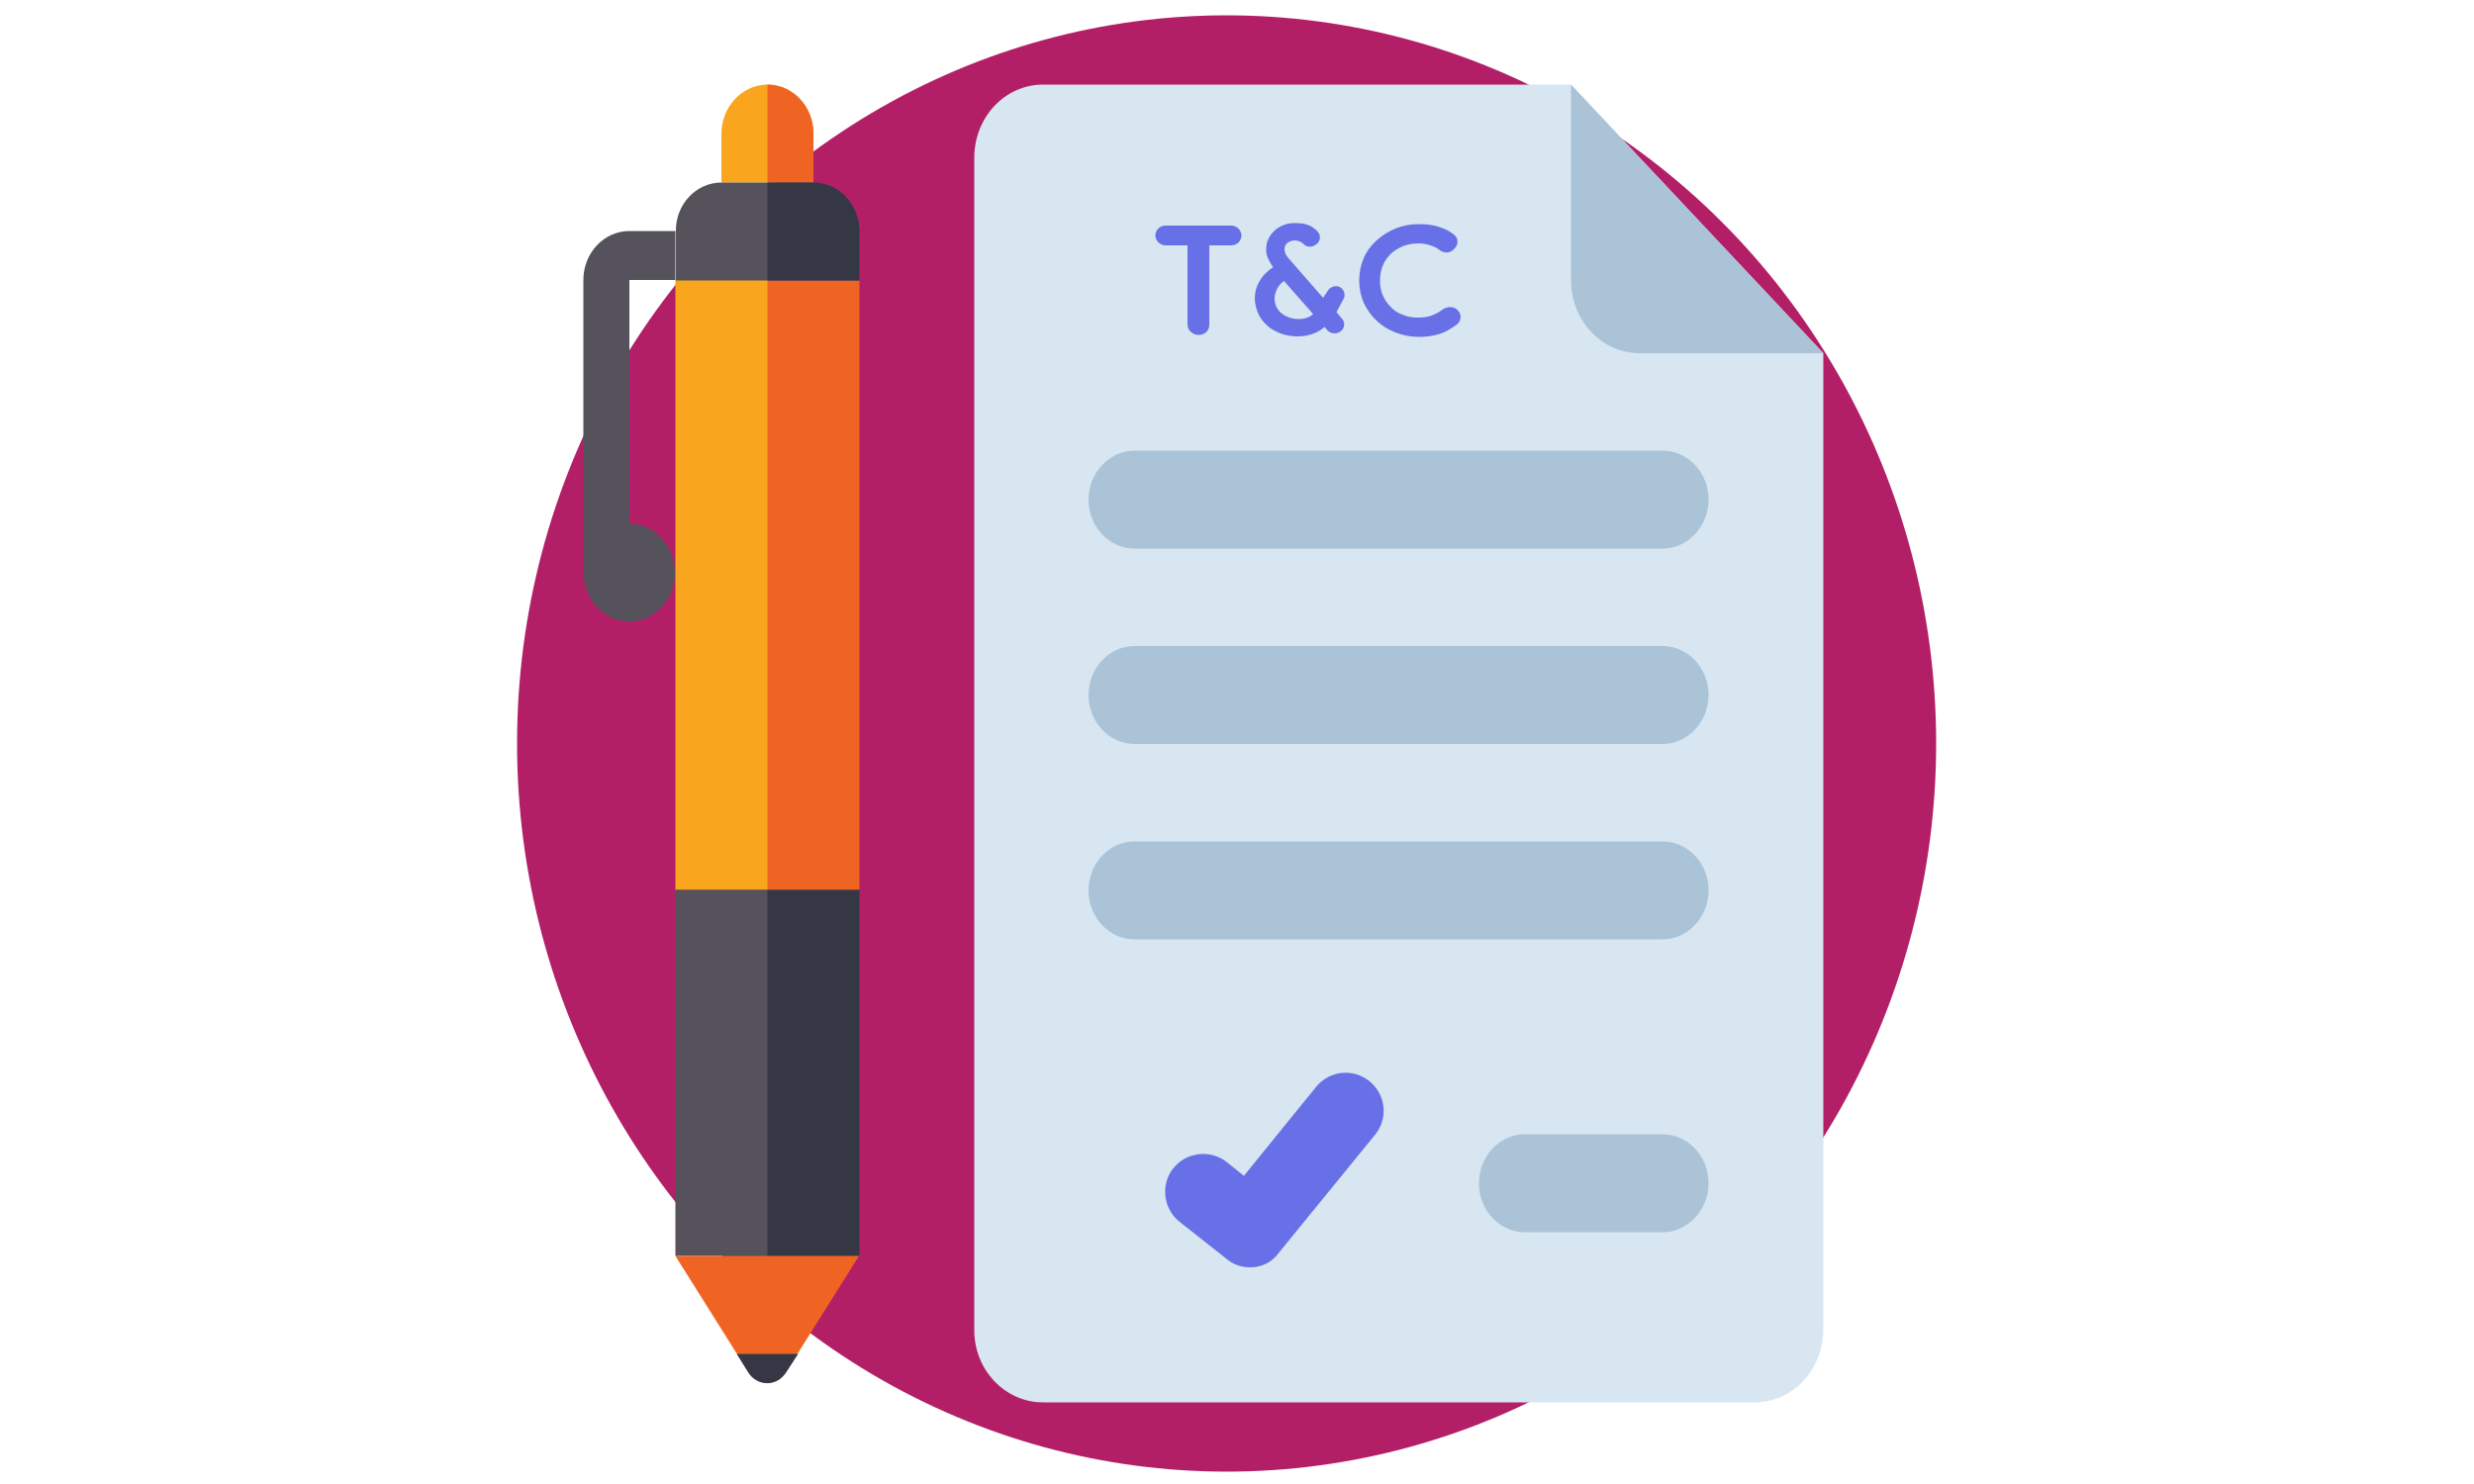 <?xml version="1.0" encoding="utf-8"?>
<!-- Generator: Adobe Illustrator 24.1.0, SVG Export Plug-In . SVG Version: 6.00 Build 0)  -->
<svg version="1.1" xmlns="http://www.w3.org/2000/svg" xmlns:xlink="http://www.w3.org/1999/xlink" x="0px" y="0px"
	 viewBox="0 0 500 300" style="enable-background:new 0 0 500 300;" xml:space="preserve">
<style type="text/css">
	.st0{display:none;}
	.st1{display:inline;fill:#69CDFF;}
	.st2{display:inline;fill:#445EA0;}
	.st3{display:inline;fill:#2E4C89;}
	.st4{display:inline;fill:#293D7C;}
	.st5{display:inline;fill:#1A2B63;}
	.st6{display:inline;fill:#FFFFFF;}
	.st7{display:inline;fill:#D9EAFC;}
	.st8{display:inline;fill:#C3DDF4;}
	.st9{display:inline;fill:#AEC1ED;}
	.st10{display:inline;fill:#3D366F;}
	.st11{display:inline;fill:#21C69B;}
	.st12{display:inline;}
	.st13{fill:#5DC1D8;}
	.st14{fill:#F7FAFA;}
	.st15{fill:#EDF0F0;}
	.st16{fill:#3D366F;}
	.st17{fill:#686380;}
	.st18{fill:#5F5A78;}
	.st19{fill:#FFFFFF;}
	.st20{fill:#EA611C;}
	.st21{fill:#FFCE00;}
	.st22{fill:#A260E5;}
	.st23{fill:#7A3EB5;}
	.st24{fill:#E9EDF5;}
	.st25{fill:#28ABFA;}
	.st26{fill:#14CFFF;}
	.st27{fill:#373E9F;}
	.st28{fill:#6241EA;}
	.st29{fill:#B21F66;}
	.st30{fill:#D7E6F0;}
	.st31{fill:#FAA51E;}
	.st32{fill:#F06423;}
	.st33{fill:#55525B;}
	.st34{fill:#353744;}
	.st35{fill:#AAC3D7;}
	.st36{fill:#6770E6;}
</style>
<g id="Capa_1" class="st0">
	<ellipse class="st1" cx="247.9" cy="150.2" rx="143.4" ry="147.2"/>
	<rect x="200.4" y="211.8" class="st2" width="46.1" height="24.8"/>
	<rect x="200.4" y="211.8" class="st3" width="11.6" height="24.8"/>
	<path class="st4" d="M277.1,236H166.3c-1.6,0-3,1.4-3,3.1v15.4c0,1.7,1.3,3.1,3,3.1h110.8V236L277.1,236z"/>
	<path class="st5" d="M174.9,254.4v-15.4c0-1.7,1.3-3.1,3-3.1h-11.6c-1.6,0-3,1.4-3,3.1v15.4c0,1.7,1.3,3.1,3,3.1h11.6
		C176.3,257.5,174.9,256.1,174.9,254.4z"/>
	<path class="st4" d="M352.2,31.8H94.6c-1.6,0-3,1.4-3,3.1v174.5c0,1.7,1.3,3.1,3,3.1h182.5v-91.8c0-2.3,1.8-4.2,4.1-4.2h73.9V34.9
		C355.1,33.2,353.8,31.8,352.2,31.8z"/>
	<path class="st6" d="M104.8,181.8c0,1,0.8,1.8,1.8,1.8h170.6v-63c0-2.3,1.8-4.2,4.1-4.2H342V61.9H104.8V181.8z"/>
	<path class="st7" d="M116.4,181.8V61.9h-11.6v119.9c0,1,0.8,1.8,1.8,1.8h11.6C117.2,183.6,116.4,182.8,116.4,181.8z"/>
	<ellipse class="st2" cx="223.4" cy="198" rx="8.1" ry="8.3"/>
	<path class="st8" d="M277.1,130.5h-31.3c-1,0-1.8,0.8-1.8,1.8v35.8c0,1,0.8,1.8,1.8,1.8h31.3V130.5z"/>
	<path class="st9" d="M255.7,168.1v-35.8c0-1,0.8-1.8,1.8-1.8h-11.6c-1,0-1.8,0.8-1.8,1.8v35.8c0,1,0.8,1.8,1.8,1.8h11.6
		C256.5,169.9,255.7,169.1,255.7,168.1z"/>
	<path class="st8" d="M281.2,116.4h27.3V77.1c0-1.7-1.3-3-2.9-3H141.2c-1.6,0-2.9,1.4-2.9,3v40c0,1.7,1.3,3,2.9,3h135.9
		C277.4,118,279.1,116.4,281.2,116.4z"/>
	<path class="st9" d="M149.9,117.1v-40c0-1.7,1.3-3,2.9-3h-11.6c-1.6,0-2.9,1.4-2.9,3v40c0,1.7,1.3,3,2.9,3h11.6
		C151.2,120.1,149.9,118.8,149.9,117.1z"/>
	<path class="st10" d="M340.2,47.5H106.5c-1,0-1.8,0.8-1.8,1.8v13.2H342V49.3C342,48.3,341.2,47.5,340.2,47.5z"/>
	<path class="st11" d="M118.2,47.5h-11.6c-1,0-1.8,0.8-1.8,1.8v13.2h11.6V49.3C116.4,48.3,117.2,47.5,118.2,47.5z"/>
	<g class="st12">
		<path class="st13" d="M192,140h-49.3c-2.4,0-4.4-2-4.4-4.5s2-4.5,4.4-4.5H192c2.4,0,4.4,2,4.4,4.5S194.5,140,192,140z"/>
		<path class="st13" d="M192,154.7h-49.3c-2.4,0-4.4-2-4.4-4.5c0-2.5,2-4.5,4.4-4.5H192c2.4,0,4.4,2,4.4,4.5
			C196.4,152.7,194.5,154.7,192,154.7z"/>
		<path class="st13" d="M192,169.4h-49.3c-2.4,0-4.4-2-4.4-4.5c0-2.5,2-4.5,4.4-4.5H192c2.4,0,4.4,2,4.4,4.5
			C196.4,167.4,194.5,169.4,192,169.4z"/>
		<path class="st13" d="M230.7,140h-25.4c-2.4,0-4.4-2-4.4-4.5s2-4.5,4.4-4.5h25.4c2.4,0,4.4,2,4.4,4.5S233.1,140,230.7,140z"/>
		<path class="st13" d="M230.7,154.7h-25.4c-2.4,0-4.4-2-4.4-4.5c0-2.5,2-4.5,4.4-4.5h25.4c2.4,0,4.4,2,4.4,4.5
			C235.1,152.7,233.1,154.7,230.7,154.7z"/>
		<path class="st13" d="M230.7,169.4h-25.4c-2.4,0-4.4-2-4.4-4.5c0-2.5,2-4.5,4.4-4.5h25.4c2.4,0,4.4,2,4.4,4.5
			C235.1,167.4,233.1,169.4,230.7,169.4z"/>
	</g>
	<path class="st2" d="M386.7,115.8c2.6,0,4.7,2.2,4.7,4.8v145.3c0,2.6-2.1,4.8-4.7,4.8H281.2c-2.6,0-4.7-2.2-4.7-4.8V120.6
		c0-2.6,2.1-4.8,4.7-4.8L386.7,115.8L386.7,115.8z"/>
	<path class="st6" d="M289.2,251.8c-1.6,0-2.9-1.4-2.9-3V128.1c0-1.7,1.3-3,2.9-3h89.4c1.6,0,2.9,1.4,2.9,3v120.7c0,1.7-1.3,3-2.9,3
		H289.2z"/>
	<path class="st7" d="M297.9,248.8V128.1c0-1.7,1.3-3,2.9-3h-11.6c-1.6,0-2.9,1.4-2.9,3v120.7c0,1.7,1.3,3,2.9,3h11.6
		C299.2,251.8,297.9,250.5,297.9,248.8z"/>
	<path class="st2" d="M328.5,263.9c-1.6,0-2.9-1.4-2.9-3v-1.2c0-1.7,1.3-3,2.9-3h11c1.6,0,2.9,1.4,2.9,3v1.2c0,1.7-1.3,3-2.9,3
		H328.5z"/>
	<path class="st10" d="M381.6,136.7v-8.6c0-1.7-1.3-3-2.9-3h-89.4c-1.6,0-2.9,1.4-2.9,3v8.6H381.6L381.6,136.7z"/>
	<path class="st11" d="M300.9,125.1h-11.6c-1.6,0-2.9,1.4-2.9,3v8.6h11.6v-8.6C297.9,126.4,299.2,125.1,300.9,125.1z"/>
	<g class="st12">
		<path class="st13" d="M353.9,191.6H314c-2.4,0-4.4-2-4.4-4.5c0-2.5,2-4.5,4.4-4.5h39.9c2.4,0,4.4,2,4.4,4.5
			C358.3,189.6,356.3,191.6,353.9,191.6z"/>
		<path class="st13" d="M353.9,205.5H314c-2.4,0-4.4-2-4.4-4.5c0-2.5,2-4.5,4.4-4.5h39.9c2.4,0,4.4,2,4.4,4.5
			C358.3,203.5,356.3,205.5,353.9,205.5z"/>
		<path class="st13" d="M353.9,219.4H314c-2.4,0-4.4-2-4.4-4.5c0-2.5,2-4.5,4.4-4.5h39.9c2.4,0,4.4,2,4.4,4.5
			C358.3,217.4,356.3,219.4,353.9,219.4z"/>
	</g>
	<path class="st8" d="M372.5,172c0,1.7-1.3,3-2.9,3h-71.2c-1.6,0-2.9-1.4-2.9-3v-24.8c0-1.7,1.3-3,2.9-3h71.2c1.6,0,2.9,1.4,2.9,3
		V172z"/>
	<path class="st9" d="M307,172v-24.8c0-1.7,1.3-3,2.9-3h-11.6c-1.6,0-2.9,1.4-2.9,3V172c0,1.7,1.3,3,2.9,3H310
		C308.3,175,307,173.7,307,172z"/>
	<path class="st8" d="M361.9,242.4c0,1.7-1.3,3-2.9,3h-50.1c-1.6,0-2.9-1.4-2.9-3v-10.2c0-1.7,1.3-3,2.9-3H359c1.6,0,2.9,1.4,2.9,3
		L361.9,242.4L361.9,242.4z"/>
	<path class="st9" d="M317.6,242.4v-10.2c0-1.7,1.3-3,2.9-3h-11.6c-1.6,0-2.9,1.4-2.9,3v10.2c0,1.7,1.3,3,2.9,3h11.6
		C318.9,245.4,317.6,244,317.6,242.4z"/>
</g>
<g id="Capa_3" class="st0">
	<ellipse class="st11" cx="276.4" cy="242.2" rx="143.4" ry="147.2"/>
	<g class="st12">
		<g>
			<path class="st14" d="M390.2,357.3H162.5c-5.5,0-10-4.4-10-9.9v-191c0-5.4,4.5-9.9,10-9.9h227.8c5.5,0,10,4.4,10,9.9v191
				C400.2,352.8,395.8,357.3,390.2,357.3z"/>
			<path class="st15" d="M390.2,146.6h-19.9c5.5,0,10,4.4,10,9.9v191c0,5.4-4.5,9.9-10,9.9h19.9c5.5,0,10-4.4,10-9.9v-191
				C400.2,151,395.8,146.6,390.2,146.6z"/>
			<path class="st16" d="M400.2,187.6H152.5v-31.1c0-5.4,4.5-9.9,10-9.9h227.8c5.5,0,10,4.4,10,9.9V187.6z"/>
			<path class="st16" d="M390.2,146.6h-19.9c5.5,0,10,4.4,10,9.9v31.1h19.9v-31.1C400.2,151,395.8,146.6,390.2,146.6z"/>
			<g>
				<g>
					<path class="st16" d="M355.7,326H197c-9.8,0-17.7-7.9-17.7-17.5c0-9.7,7.9-17.5,17.7-17.5h158.7c9.8,0,17.7,7.9,17.7,17.5
						C373.4,318.1,365.5,326,355.7,326L355.7,326z"/>
					<g>
						<g>
							<path class="st16" d="M209.1,312.1c4.8,0,4.8-7.4,0-7.4C204.3,304.7,204.3,312.1,209.1,312.1z"/>
						</g>
						<g>
							<path class="st16" d="M228.4,312.1c4.8,0,4.8-7.4,0-7.4C223.5,304.7,223.5,312.1,228.4,312.1z"/>
						</g>
						<g>
							<path class="st16" d="M247.6,312.1c4.8,0,4.8-7.4,0-7.4C242.7,304.7,242.7,312.1,247.6,312.1z"/>
						</g>
						<g>
							<path class="st16" d="M266.8,312.1c4.8,0,4.8-7.4,0-7.4C261.9,304.7,261.9,312.1,266.8,312.1z"/>
						</g>
						<g>
							<path class="st16" d="M286,312.1c4.8,0,4.8-7.4,0-7.4C281.2,304.7,281.1,312.1,286,312.1z"/>
						</g>
						<g>
							<path class="st16" d="M305.2,312.1c4.8,0,4.8-7.4,0-7.4C300.4,304.7,300.3,312.1,305.2,312.1z"/>
						</g>
						<g>
							<path class="st16" d="M324.4,312.1c4.8,0,4.8-7.4,0-7.4C319.6,304.7,319.5,312.1,324.4,312.1z"/>
						</g>
						<g>
							<path class="st16" d="M343.6,312.1c4.8,0,4.8-7.4,0-7.4C338.8,304.7,338.8,312.1,343.6,312.1z"/>
						</g>
					</g>
				</g>
				<g>
					<path class="st16" d="M355.7,270.2H197c-9.8,0-17.7-7.9-17.7-17.5c0-9.7,7.9-17.5,17.7-17.5h158.7c9.8,0,17.7,7.9,17.7,17.5
						C373.4,262.4,365.5,270.2,355.7,270.2L355.7,270.2z"/>
				</g>
			</g>
			<g>
				<ellipse class="st17" cx="276.4" cy="159.5" rx="47.6" ry="47.1"/>
				<path class="st18" d="M276.4,112.5c-3.4,0-6.8,0.4-10,1c21.5,4.5,37.7,23.4,37.7,46s-16.1,41.5-37.7,46c3.2,0.7,6.5,1,10,1
					c26.3,0,47.6-21.1,47.6-47.1S302.7,112.5,276.4,112.5z"/>
				<g>
					<g>
						<path class="st19" d="M285.9,163.6c-2.1,0-3.7-1.7-3.7-3.7v-17.3c0-3.2-2.6-5.7-5.8-5.7s-5.8,2.6-5.8,5.7v17.3
							c0,2-1.7,3.7-3.7,3.7c-2.1,0-3.7-1.7-3.7-3.7v-17.3c0-7.2,6-13.1,13.3-13.1s13.3,5.9,13.3,13.1v17.3
							C289.7,162,288,163.6,285.9,163.6z"/>
					</g>
					<path class="st20" d="M288.7,183.9H264c-2.8,0-5-2.2-5-4.9v-19.1c0-2.7,2.2-4.9,5-4.9h24.8c2.8,0,5,2.2,5,4.9V179
						C293.7,181.7,291.5,183.9,288.7,183.9z"/>
				</g>
			</g>
			<path class="st19" d="M343.6,249H209.1c-2.1,0-3.7,1.7-3.7,3.7s1.7,3.7,3.7,3.7h134.4c2.1,0,3.7-1.7,3.7-3.7S345.6,249,343.6,249
				z"/>
		</g>
		<g>
			<path class="st19" d="M276.4,173.1c4.8,0,4.8-7.4,0-7.4C271.5,165.8,271.5,173.1,276.4,173.1z"/>
		</g>
	</g>
</g>
<g id="Capa_4" class="st0">
	<g class="st12">
		<g>
			<g>
				<g>
					<g>
						<g>
							<g>
								<ellipse class="st21" cx="247.9" cy="150.2" rx="143.4" ry="147.2"/>
							</g>
						</g>
					</g>
				</g>
			</g>
		</g>
		<g>
			<g>
				<path class="st22" d="M284.2,15.1H170.7c-10.8,0-19.5,8.8-19.5,19.6v224.7c0,10.8,8.7,19.6,19.5,19.6H332
					c10.8,0,19.5-8.8,19.5-19.6V82.6l-37.4-28.4L284.2,15.1z"/>
			</g>
			<g>
				<path class="st23" d="M284.2,15.1h-32.7v263.8H332c10.8,0,19.5-8.8,19.5-19.6V82.6l-38-27.8L284.2,15.1z"/>
			</g>
			<g>
				<path class="st22" d="M284.2,63c0,10.8,8.7,19.6,19.5,19.6h47.8l-67.4-67.5V63z"/>
			</g>
		</g>
		<g>
			<g>
				<g>
					<path class="st19" d="M190.7,181.5H210v21.7h-19.3V181.5z"/>
				</g>
				<g>
					<path class="st19" d="M220.9,181.5h30.6v21.7h-30.6V181.5z"/>
					<path class="st19" d="M251.5,181.5H312v21.7h-60.6V181.5z"/>
				</g>
			</g>
			<g>
				<g>
					<path class="st19" d="M190.7,222.5H210v21.7h-19.3V222.5z"/>
				</g>
				<g>
					<path class="st19" d="M220.9,222.5h30.6v21.7h-30.6V222.5z"/>
					<path class="st19" d="M251.5,222.5H312v21.7h-60.6V222.5z"/>
				</g>
			</g>
			<g>
				<g>
					<path class="st19" d="M190.7,140.5H210v21.7h-19.3V140.5z"/>
				</g>
				<g>
					<path class="st19" d="M220.9,140.5H312v21.7h-91.1V140.5z"/>
				</g>
				<g>
					<path class="st24" d="M251.5,181.5H312v21.7h-60.6V181.5z"/>
				</g>
				<g>
					<path class="st24" d="M251.5,222.5H312v21.7h-60.6V222.5z"/>
				</g>
				<g>
					<path class="st24" d="M251.5,140.5H312v21.7h-60.6V140.5z"/>
				</g>
			</g>
		</g>
	</g>
	<g class="st12">
		<path class="st25" d="M199,43l-16,25l16,25c14.1,0,25.6-11.2,25.6-25S213.2,43,199,43z"/>
		<path class="st26" d="M173.4,68c0,13.8,11.5,25,25.6,25V43C184.9,43,173.4,54.2,173.4,68z"/>
		<path class="st27" d="M199,48.9l-6.6,10.3l6.6,10.3c5.8,0,10.5-4.6,10.5-10.3S204.8,48.9,199,48.9z"/>
		<path class="st28" d="M188.5,59.1c0,5.7,4.7,10.3,10.5,10.3V48.9C193.2,48.9,188.5,53.5,188.5,59.1z"/>
		<path class="st27" d="M215.9,75.8c-2-2.2-4.9-3.5-7.9-3.5h-9l-6,7.4l6,7.4c7,0,13.6-3.7,17.1-9.7l0.5-0.9L215.9,75.8z"/>
		<path class="st28" d="M190,72.3c-3,0-5.9,1.3-7.9,3.5l-0.7,0.8l0.5,0.9c3.5,6,10,9.7,17.1,9.7V72.3H190z"/>
	</g>
</g>
<g id="Capa_5">
	<g>
		<g>
			<g>
				<g>
					<g>
						<g>
							<ellipse class="st29" cx="247.9" cy="150.3" rx="143.4" ry="147.2"/>
						</g>
					</g>
				</g>
			</g>
		</g>
	</g>
	<path class="st30" d="M210.8,283.5h143.8c7.7,0,13.9-6.6,13.9-14.8V71.4l-51-54.3H210.8c-7.7,0-13.9,6.6-13.9,14.8v236.8
		C196.8,276.9,203.1,283.5,210.8,283.5z"/>
	<path class="st31" d="M155.1,17.1c5.1,0,9.3,4.4,9.3,9.9v9.9l0,0h-18.6l0,0V27C145.8,21.6,150,17.1,155.1,17.1z"/>
	<path class="st32" d="M155.1,17.1c5.1,0,9.3,4.4,9.3,9.9v9.9l0,0h-9.3l0,0V17.1L155.1,17.1z"/>
	<path class="st31" d="M136.5,56.6h37.1v123.3h-37.1V56.6z"/>
	<path class="st32" d="M155.1,56.6h18.6v123.3h-18.6V56.6z"/>
	<path class="st33" d="M136.5,179.9h37.1v74h-37.1V179.9z"/>
	<path class="st34" d="M155.1,179.9h18.6v74h-18.6V179.9z"/>
	<path class="st32" d="M173.6,253.9h-37.1l14.7,23.4c1.4,2.3,4.3,2.9,6.4,1.4c0.5-0.4,0.9-0.8,1.3-1.4L173.6,253.9z"/>
	<path class="st34" d="M161.3,273.7h-12.4l2.3,3.7c1.4,2.3,4.3,2.9,6.4,1.4c0.5-0.4,0.9-0.8,1.3-1.4L161.3,273.7z"/>
	<path class="st33" d="M136.5,56.6v-9.9h-9.3c-5.1,0-9.3,4.4-9.3,9.9v58.9c0,5.3,3.8,9.9,8.8,10.1c5.1,0.3,9.5-3.9,9.7-9.4
		c0.2-5.4-3.7-10.1-8.8-10.3c-0.1,0-0.3,0-0.4,0V56.6L136.5,56.6z"/>
	<path class="st33" d="M145.8,36.9h18.6c5.1,0,9.3,4.4,9.3,9.9v9.9l0,0h-37.1l0,0v-9.9C136.5,41.3,140.7,36.9,145.8,36.9z"/>
	<path class="st34" d="M155.1,36.9h9.3c5.1,0,9.3,4.4,9.3,9.9v9.9l0,0h-18.6l0,0V36.9L155.1,36.9z"/>
	<g>
		<path class="st35" d="M368.5,71.4h-37.1c-7.7,0-13.9-6.6-13.9-14.8V17.1L368.5,71.4z"/>
		<path class="st35" d="M229.3,91.1H336c5.1,0,9.3,4.4,9.3,9.9l0,0c0,5.4-4.2,9.9-9.3,9.9H229.3c-5.1,0-9.3-4.4-9.3-9.9l0,0
			C220,95.6,224.2,91.1,229.3,91.1z"/>
		<path class="st35" d="M229.3,130.6H336c5.1,0,9.3,4.4,9.3,9.9l0,0c0,5.4-4.2,9.9-9.3,9.9H229.3c-5.1,0-9.3-4.4-9.3-9.9l0,0
			C220,135,224.2,130.6,229.3,130.6z"/>
		<path class="st35" d="M229.3,170.1H336c5.1,0,9.3,4.4,9.3,9.9l0,0c0,5.4-4.2,9.9-9.3,9.9H229.3c-5.1,0-9.3-4.4-9.3-9.9l0,0
			C220,174.5,224.2,170.1,229.3,170.1z"/>
		<path class="st35" d="M308.2,229.3H336c5.1,0,9.3,4.4,9.3,9.9l0,0c0,5.4-4.2,9.9-9.3,9.9h-27.8c-5.1,0-9.3-4.4-9.3-9.9l0,0
			C298.9,233.7,303.1,229.3,308.2,229.3z"/>
	</g>
	<g id="Capa_6">
		<path class="st36" d="M240,65.6V49.6h-4.4c-1.1,0-2.1-0.9-2.1-2c0-1.1,0.9-2,2.1-2h13.2c1.1,0,2.1,0.9,2.1,2c0,1.1-0.9,2-2.1,2
			h-4.4v16.1c0,1.1-0.9,2-2.1,2h-0.2C240.9,67.6,240,66.7,240,65.6z"/>
		<path class="st36" d="M270.1,63.1l1.1,1.3c0.7,0.8,0.6,2-0.3,2.6c-0.8,0.6-2,0.5-2.7-0.3l-0.5-0.6c-1.5,1.3-3.4,1.9-5.5,1.9
			c-1.2,0-2.3-0.2-3.4-0.6c-1-0.4-2-0.9-2.7-1.6c-0.8-0.7-1.4-1.5-1.8-2.4c-0.4-0.9-0.7-2-0.7-3.1c0-1.2,0.3-2.4,1-3.5
			c0.6-1.1,1.5-2,2.7-2.8c-0.4-0.5-0.7-1.1-1-1.7c-0.3-0.6-0.4-1.2-0.4-1.8c0-0.8,0.1-1.5,0.4-2.1c0.3-0.7,0.7-1.2,1.2-1.7
			c0.5-0.5,1.2-0.9,1.9-1.2c0.7-0.3,1.5-0.4,2.4-0.4c1.6,0,2.8,0.3,3.7,1c0.3,0.2,0.5,0.4,0.7,0.6c0.9,0.9,0.7,2.3-0.5,2.9l-0.2,0.1
			c-0.7,0.3-1.5,0.2-2.1-0.4c-0.5-0.5-1.2-0.7-1.7-0.7c-0.6,0-1.1,0.2-1.5,0.5c-0.4,0.3-0.6,0.8-0.6,1.3c0,0.3,0.1,0.6,0.2,0.9
			s0.4,0.6,0.6,0.9l7,8l1-1.5c0.5-0.8,1.7-1.1,2.5-0.6c0.8,0.5,1.1,1.6,0.6,2.4L270.1,63.1z M262.4,64.5c1.2,0,2.2-0.3,3-1l-5.9-6.7
			c-0.6,0.4-1.1,1-1.4,1.6c-0.3,0.6-0.5,1.3-0.5,1.9c0,0.7,0.1,1.2,0.4,1.8c0.3,0.5,0.6,1,1.1,1.3c0.4,0.4,1,0.6,1.5,0.8
			C261.2,64.4,261.8,64.5,262.4,64.5z"/>
		<path class="st36" d="M294.5,62.6c1,0.9,0.9,2.3-0.2,3.1c-0.7,0.5-1.5,1-2.3,1.4c-1.6,0.7-3.3,1-5.2,1c-1.7,0-3.3-0.3-4.8-0.9
			c-1.5-0.6-2.8-1.4-3.8-2.4c-1.1-1-1.9-2.2-2.6-3.6c-0.6-1.4-0.9-2.9-0.9-4.5c0-1.6,0.3-3.1,0.9-4.5c0.6-1.4,1.5-2.6,2.6-3.6
			c1.1-1,2.4-1.8,3.8-2.4c1.5-0.6,3.1-0.9,4.8-0.9c1.9,0,3.5,0.3,4.9,0.9c0.8,0.3,1.5,0.7,2.1,1.2c1,0.7,1,2.1,0.1,2.9l-0.2,0.2
			c-0.7,0.7-1.8,0.7-2.7,0.1c-0.3-0.3-0.7-0.5-1.1-0.7c-0.9-0.4-2-0.7-3.2-0.7c-1.1,0-2.1,0.2-3,0.5c-1,0.4-1.8,0.9-2.5,1.5
			c-0.7,0.7-1.3,1.4-1.7,2.4c-0.4,0.9-0.6,2-0.6,3.1c0,1.1,0.2,2.2,0.6,3.1c0.4,0.9,1,1.7,1.7,2.4c0.7,0.7,1.5,1.2,2.5,1.5
			c0.9,0.4,2,0.5,3,0.5c1.3,0,2.4-0.2,3.5-0.8c0.5-0.2,0.9-0.5,1.3-0.8C292.5,61.9,293.7,61.9,294.5,62.6z"/>
		<path class="st36" d="M252.7,256.2c-1.7,0-3.4-0.5-4.8-1.7l-9.5-7.5c-3.3-2.6-3.9-7.5-1.3-10.8c2.6-3.3,7.5-3.9,10.8-1.3l3.5,2.8
			l14.6-18c2.7-3.3,7.5-3.8,10.8-1.1c3.3,2.7,3.8,7.5,1.1,10.8l-19.4,23.8C257.1,255.2,254.9,256.2,252.7,256.2z"/>
	</g>
</g>
</svg>
